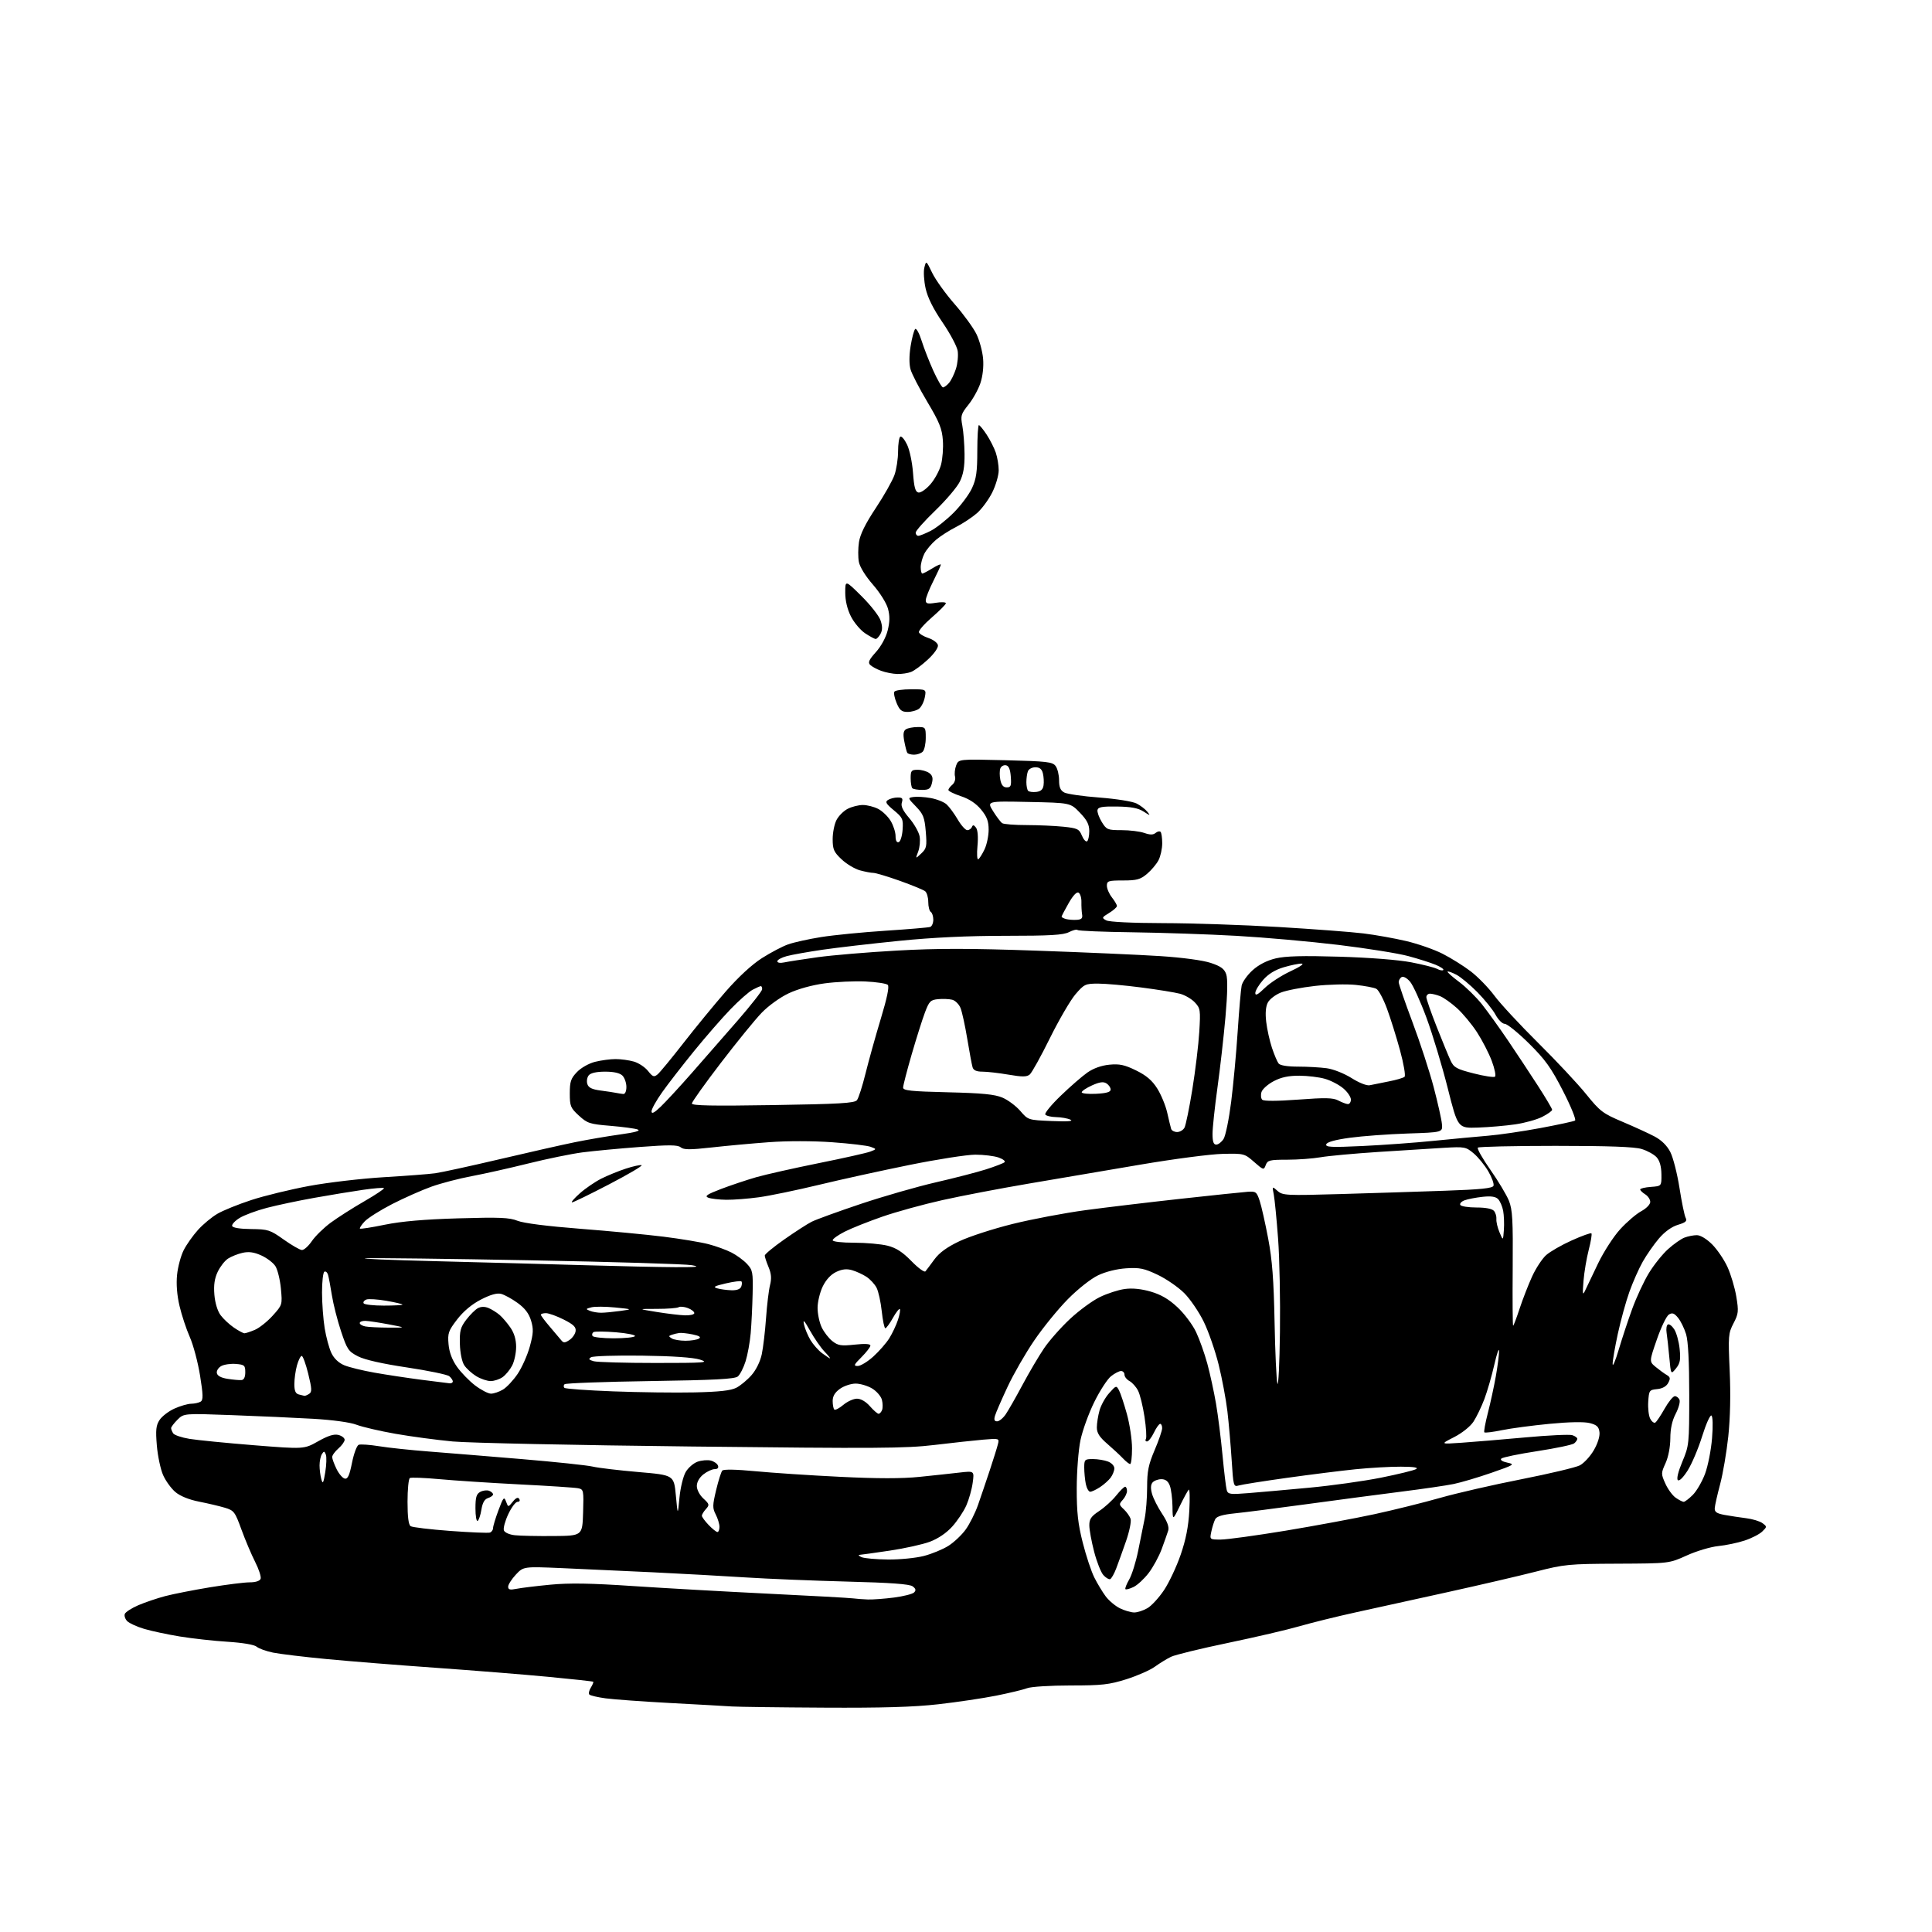 <?xml version="1.0" encoding="UTF-8" standalone="no"?>
<svg 
  version="1.1" 
  xmlns="http://www.w3.org/2000/svg" 
  xmlns:xlink="http://www.w3.org/1999/xlink" 
  xmlns:svg="http://www.w3.org/2000/svg"
  xmlns:rdf="http://www.w3.org/1999/02/22-rdf-syntax-ns#"
  xmlns:cc="http://creativecommons.org/ns#"
  xmlns:dc="http://purl.org/dc/elements/1.1/"
  viewBox="0 0 768 768"
  width="768"
  height="768"
>
<style>svg {background-color: white; }</style>"
<path stroke="none" fill="black" fill-rule="evenodd" d="M327.50,678.82C309.90,678.73 293.48,678.51 291.00,678.35C288.52,678.18 277.50,677.56 266.50,676.98C255.50,676.39 243.91,675.55 240.75,675.12C237.59,674.69 234.68,674.01 234.29,673.62C233.90,673.23 234.15,671.99 234.86,670.86C235.56,669.73 235.99,668.67 235.82,668.52C235.64,668.36 227.62,667.48 218.00,666.57C208.38,665.65 188.20,664.04 173.17,662.97C158.13,661.91 138.56,660.34 129.67,659.49C120.77,658.64 111.27,657.49 108.54,656.94C105.81,656.38 102.89,655.33 102.04,654.60C101.11,653.79 96.55,653.02 90.50,652.63C85.00,652.29 76.45,651.34 71.50,650.53C66.55,649.72 60.16,648.36 57.30,647.50C54.43,646.65 51.42,645.27 50.59,644.45C49.76,643.62 49.32,642.32 49.61,641.56C49.91,640.81 52.32,639.25 54.98,638.10C57.64,636.96 62.45,635.33 65.66,634.48C68.87,633.64 76.90,632.06 83.50,630.97C90.10,629.89 97.20,629.00 99.28,629.00C101.60,629.00 103.27,628.46 103.60,627.60C103.89,626.83 102.91,623.79 101.41,620.85C99.92,617.91 97.47,612.12 95.97,608.00C93.41,600.95 93.01,600.43 89.37,599.34C87.24,598.70 82.64,597.62 79.14,596.93C75.14,596.14 71.64,594.73 69.73,593.12C68.06,591.72 65.86,588.68 64.84,586.38C63.82,584.07 62.70,578.79 62.35,574.64C61.83,568.43 62.02,566.62 63.43,564.46C64.38,563.01 67.03,560.98 69.33,559.94C71.62,558.90 74.62,558.03 76.00,558.01C77.38,557.99 79.08,557.60 79.78,557.16C80.81,556.50 80.76,554.50 79.52,546.77C78.67,541.51 76.84,534.62 75.44,531.47C74.05,528.32 72.21,522.76 71.36,519.12C70.36,514.89 70.01,510.42 70.39,506.74C70.71,503.57 71.90,499.16 73.03,496.94C74.16,494.72 76.72,491.11 78.71,488.90C80.70,486.69 84.17,483.81 86.42,482.50C88.66,481.18 94.74,478.72 99.92,477.03C105.10,475.33 115.45,472.82 122.92,471.43C130.39,470.05 143.70,468.49 152.50,467.96C161.30,467.44 170.53,466.73 173.00,466.39C175.47,466.05 186.95,463.54 198.50,460.83C210.05,458.11 223.55,455.06 228.50,454.05C233.45,453.04 241.55,451.65 246.49,450.97C252.54,450.13 254.83,449.48 253.49,448.99C252.40,448.59 247.51,447.94 242.63,447.53C234.44,446.86 233.47,446.54 230.13,443.48C226.80,440.43 226.50,439.70 226.50,434.64C226.50,429.95 226.92,428.69 229.35,426.16C230.96,424.47 234.07,422.72 236.54,422.09C238.93,421.49 242.60,421.00 244.70,421.00C246.80,421.00 250.06,421.44 251.96,421.99C253.86,422.53 256.39,424.21 257.59,425.71C259.48,428.09 259.98,428.26 261.41,427.08C262.31,426.33 266.94,420.71 271.69,414.61C276.45,408.50 283.97,399.33 288.42,394.22C293.47,388.42 298.88,383.43 302.85,380.89C306.35,378.66 311.06,376.18 313.33,375.39C315.59,374.59 321.51,373.28 326.47,372.49C331.44,371.70 342.93,370.57 352.00,369.98C361.07,369.39 369.06,368.71 369.75,368.48C370.44,368.25 371.00,366.95 371.00,365.59C371.00,364.23 370.55,362.84 370.00,362.50C369.45,362.16 369.00,360.39 369.00,358.56C369.00,356.74 368.44,354.81 367.75,354.27C367.06,353.73 362.54,351.87 357.70,350.14C352.86,348.42 348.13,347.00 347.20,346.99C346.26,346.99 343.83,346.52 341.78,345.96C339.73,345.39 336.47,343.42 334.53,341.59C331.47,338.70 331.00,337.64 331.00,333.58C331.00,331.01 331.68,327.58 332.52,325.97C333.35,324.35 335.35,322.35 336.97,321.52C338.58,320.68 341.30,320.00 343.00,320.00C344.70,320.00 347.45,320.70 349.09,321.55C350.74,322.40 352.97,324.54 354.04,326.30C355.11,328.06 355.99,330.77 356.00,332.33C356.00,334.15 356.45,335.02 357.25,334.76C357.94,334.53 358.63,332.31 358.80,329.79C359.08,325.57 358.81,324.99 355.30,322.09C352.18,319.50 351.77,318.77 353.00,317.99C353.82,317.46 355.54,317.02 356.82,317.02C358.69,317.00 359.01,317.39 358.50,319.01C358.04,320.45 358.87,322.20 361.41,325.17C363.37,327.46 365.23,330.72 365.55,332.42C365.87,334.13 365.62,336.86 365.00,338.50C363.87,341.47 363.87,341.47 366.21,339.27C368.33,337.28 368.50,336.47 368.01,330.57C367.53,324.92 367.02,323.62 364.12,320.62C360.80,317.20 360.79,317.17 363.14,316.81C364.44,316.61 367.49,316.80 369.92,317.23C372.36,317.66 375.22,318.79 376.28,319.75C377.34,320.71 379.33,323.41 380.70,325.75C382.07,328.09 383.78,330.00 384.51,330.00C385.24,330.00 386.06,329.44 386.34,328.75C386.72,327.81 387.12,327.87 387.98,329.00C388.67,329.93 388.90,332.71 388.56,336.30C388.26,339.49 388.41,341.86 388.89,341.57C389.37,341.27 390.49,339.49 391.38,337.62C392.27,335.74 393.00,332.23 393.00,329.83C393.00,326.44 392.32,324.63 389.99,321.81C388.00,319.39 385.30,317.60 381.99,316.50C379.25,315.59 377.00,314.48 377.00,314.04C377.00,313.60 377.71,312.66 378.57,311.94C379.44,311.22 379.92,309.78 379.64,308.71C379.36,307.65 379.56,305.65 380.09,304.26C381.05,301.74 381.05,301.74 399.67,302.20C416.34,302.62 418.43,302.86 419.64,304.53C420.39,305.55 421.00,308.08 421.00,310.16C421.00,312.95 421.54,314.22 423.06,315.03C424.20,315.64 430.50,316.55 437.07,317.04C443.81,317.56 450.23,318.59 451.83,319.41C453.38,320.21 455.29,321.68 456.07,322.67C457.40,324.34 457.29,324.33 454.57,322.59C452.43,321.22 449.62,320.69 444.10,320.61C438.13,320.52 436.50,320.81 436.27,322.00C436.11,322.82 436.88,324.96 437.97,326.75C439.86,329.82 440.29,330.00 445.84,330.00C449.06,330.00 453.13,330.50 454.87,331.11C457.17,331.91 458.40,331.91 459.36,331.11C460.09,330.51 460.98,330.31 461.34,330.68C461.70,331.04 462.00,333.08 462.00,335.22C462.00,337.35 461.34,340.37 460.54,341.93C459.73,343.49 457.67,345.94 455.96,347.38C453.31,349.61 451.89,350.00 446.42,350.00C440.57,350.00 440.00,350.19 440.00,352.09C440.00,353.24 440.90,355.33 442.00,356.73C443.10,358.13 444.00,359.67 444.00,360.15C444.00,360.63 442.60,361.88 440.89,362.92C437.96,364.70 437.90,364.87 439.74,365.86C440.91,366.49 450.01,366.93 462.45,366.96C473.87,366.98 494.52,367.68 508.35,368.50C522.18,369.33 537.33,370.47 542.00,371.05C546.67,371.62 554.29,372.98 558.92,374.07C563.55,375.15 570.07,377.42 573.42,379.12C576.76,380.81 581.83,383.98 584.68,386.16C587.53,388.35 591.75,392.69 594.06,395.82C596.37,398.94 604.17,407.35 611.38,414.50C618.60,421.65 627.20,430.84 630.50,434.93C636.05,441.79 637.14,442.63 645.00,445.94C649.67,447.92 655.41,450.54 657.74,451.78C660.50,453.25 662.67,455.40 663.99,457.97C665.09,460.14 666.73,466.55 667.62,472.21C668.50,477.87 669.61,483.22 670.07,484.10C670.74,485.38 670.12,485.95 667.02,486.88C664.56,487.61 661.78,489.61 659.49,492.27C657.50,494.60 654.60,498.75 653.04,501.50C651.48,504.25 649.09,509.66 647.71,513.52C646.33,517.38 644.26,524.91 643.10,530.25C641.95,535.59 641.02,540.99 641.05,542.23C641.08,543.48 642.17,540.89 643.48,536.48C644.78,532.08 647.20,524.76 648.86,520.22C650.51,515.69 653.47,509.33 655.44,506.10C657.40,502.87 660.83,498.58 663.06,496.57C665.28,494.56 668.24,492.48 669.62,491.96C671.00,491.43 673.21,491.00 674.53,491.00C675.96,491.00 678.41,492.48 680.60,494.66C682.61,496.68 685.36,500.72 686.70,503.65C688.04,506.58 689.62,511.88 690.21,515.42C691.18,521.29 691.08,522.24 689.09,526.05C687.04,529.99 686.95,531.07 687.58,544.87C688.00,554.22 687.80,563.65 687.02,571.00C686.34,577.33 684.88,585.88 683.78,590.00C682.68,594.12 681.71,598.39 681.64,599.48C681.53,601.03 682.36,601.61 685.50,602.20C687.70,602.60 691.58,603.19 694.11,603.51C696.65,603.82 699.58,604.71 700.61,605.48C702.46,606.85 702.45,606.93 700.50,608.82C699.40,609.88 696.26,611.49 693.52,612.39C690.78,613.30 686.05,614.29 683.02,614.59C679.98,614.90 674.35,616.58 670.50,618.33C663.50,621.50 663.50,621.50 643.00,621.59C623.53,621.67 621.90,621.83 610.50,624.75C603.90,626.44 588.15,630.10 575.50,632.89C562.85,635.69 546.40,639.30 538.95,640.93C531.50,642.56 521.46,645.04 516.64,646.43C511.83,647.83 499.02,650.81 488.19,653.07C477.36,655.32 467.15,657.81 465.50,658.60C463.85,659.40 460.97,661.16 459.09,662.53C457.22,663.89 452.13,666.13 447.79,667.51C440.90,669.68 438.07,670.00 425.51,670.00C417.60,670.00 409.86,670.48 408.32,671.08C406.77,671.67 401.23,673.00 396.00,674.05C390.77,675.09 380.43,676.63 373.00,677.47C363.24,678.58 350.65,678.95 327.50,678.82zM450.85,640.98C452.14,640.99 454.53,640.21 456.16,639.25C457.80,638.29 460.76,635.04 462.76,632.04C464.75,629.04 467.71,622.74 469.33,618.04C471.41,612.01 472.42,606.86 472.77,600.50C473.04,595.55 472.94,591.80 472.54,592.17C472.15,592.54 470.55,595.46 468.99,598.67C466.15,604.50 466.15,604.50 466.08,598.82C466.03,595.69 465.56,591.98 465.02,590.57C464.35,588.79 463.31,588.00 461.65,588.00C460.33,588.00 458.75,588.60 458.14,589.33C457.40,590.22 457.34,591.71 457.97,593.89C458.48,595.67 460.27,599.21 461.96,601.75C464.03,604.88 464.81,607.04 464.38,608.43C464.03,609.57 462.86,612.88 461.79,615.78C460.71,618.69 458.39,622.96 456.62,625.28C454.85,627.60 452.16,630.10 450.63,630.84C449.10,631.58 447.64,631.97 447.38,631.72C447.13,631.46 447.80,629.73 448.87,627.88C449.94,626.02 451.54,620.90 452.43,616.50C453.32,612.10 454.48,606.33 455.02,603.67C455.56,601.02 456.00,595.38 456.00,591.14C456.00,584.83 456.54,582.18 458.97,576.47C460.61,572.64 461.96,568.71 461.97,567.75C461.99,566.79 461.63,566.00 461.19,566.00C460.74,566.00 459.62,567.58 458.70,569.50C457.78,571.42 456.55,573.00 455.96,573.00C455.37,573.00 455.16,572.54 455.51,571.99C455.85,571.43 455.61,567.49 454.96,563.24C454.32,558.98 453.16,554.28 452.38,552.78C451.61,551.28 450.08,549.58 448.99,548.99C447.90,548.41 447.00,547.27 447.00,546.46C447.00,545.66 446.39,545.00 445.63,545.00C444.88,545.00 443.09,545.93 441.66,547.06C440.22,548.19 437.22,552.80 435.00,557.31C432.78,561.81 430.30,568.65 429.50,572.50C428.69,576.38 428.03,584.90 428.02,591.62C428.00,601.17 428.51,605.76 430.41,613.23C431.73,618.44 433.80,624.69 435.02,627.10C436.23,629.52 438.27,632.89 439.54,634.59C440.82,636.29 443.35,638.42 445.18,639.32C447.01,640.22 449.56,640.96 450.85,640.98zM345.00,635.82C346.93,635.88 351.59,635.54 355.37,635.05C359.14,634.56 362.74,633.65 363.37,633.02C364.21,632.16 364.06,631.54 362.78,630.59C361.56,629.69 353.99,629.14 336.69,628.70C323.28,628.35 305.16,627.61 296.41,627.05C287.66,626.49 271.05,625.57 259.50,625.01C247.95,624.46 231.66,623.71 223.29,623.35C208.09,622.70 208.09,622.70 205.04,625.95C203.37,627.75 202.00,629.90 202.00,630.73C202.00,631.91 202.72,632.10 205.25,631.59C207.04,631.22 213.11,630.48 218.74,629.94C226.36,629.21 234.80,629.35 251.74,630.49C264.26,631.32 288.45,632.69 305.50,633.52C322.55,634.35 337.62,635.18 339.00,635.37C340.38,635.55 343.07,635.75 345.00,635.82zM441.28,627.74C440.77,627.91 439.56,627.18 438.60,626.11C437.63,625.04 435.99,620.87 434.94,616.84C433.89,612.80 433.03,608.10 433.02,606.38C433.00,603.85 433.74,602.77 436.93,600.66C439.10,599.23 442.13,596.47 443.68,594.53C445.23,592.59 446.84,591.00 447.25,591.00C447.66,591.00 448.00,591.75 448.00,592.67C448.00,593.59 447.25,595.17 446.33,596.19C444.76,597.92 444.79,598.15 446.75,599.98C447.90,601.06 449.11,602.77 449.43,603.80C449.76,604.82 448.95,608.77 447.63,612.58C446.31,616.39 444.55,621.28 443.72,623.46C442.89,625.65 441.79,627.57 441.28,627.74zM353.04,619.93C357.74,619.97 364.15,619.33 367.29,618.51C370.43,617.69 374.80,615.89 377.00,614.50C379.21,613.11 382.30,610.19 383.87,608.02C385.44,605.85 387.64,601.47 388.76,598.29C389.87,595.10 391.98,588.90 393.44,584.50C394.89,580.10 396.36,575.43 396.68,574.12C397.28,571.77 397.22,571.75 390.89,572.28C387.38,572.58 378.65,573.53 371.50,574.39C360.05,575.77 348.54,575.84 275.00,575.01C229.07,574.50 186.32,573.59 180.00,573.01C173.68,572.42 163.43,571.05 157.23,569.96C151.03,568.87 144.05,567.25 141.73,566.36C139.20,565.39 132.29,564.45 124.50,563.99C117.35,563.58 102.85,562.92 92.29,562.54C73.08,561.83 73.08,561.83 70.54,564.37C69.14,565.77 68.01,567.27 68.02,567.70C68.02,568.14 68.39,569.07 68.84,569.77C69.28,570.47 72.21,571.46 75.33,571.97C78.46,572.48 89.98,573.62 100.94,574.50C120.87,576.09 120.87,576.09 126.45,572.94C130.41,570.71 132.76,569.97 134.52,570.41C135.88,570.76 137.00,571.62 137.00,572.34C137.00,573.05 135.88,574.62 134.50,575.81C133.13,577.01 132.02,578.55 132.05,579.24C132.07,579.93 132.86,582.07 133.80,583.99C134.74,585.90 136.21,587.61 137.06,587.77C138.25,588.00 138.93,586.49 139.93,581.46C140.66,577.82 141.85,574.61 142.59,574.33C143.33,574.04 146.99,574.30 150.72,574.90C154.45,575.51 163.35,576.45 170.50,577.00C177.65,577.56 194.30,578.91 207.50,580.02C220.70,581.13 233.34,582.46 235.59,582.99C237.84,583.52 246.03,584.49 253.79,585.16C267.89,586.37 267.89,586.37 268.66,594.43C269.42,602.50 269.42,602.50 270.10,595.34C270.48,591.37 271.59,586.82 272.59,585.12C273.58,583.44 275.71,581.60 277.32,581.04C278.92,580.48 281.28,580.28 282.55,580.60C283.82,580.92 285.10,581.81 285.40,582.59C285.74,583.49 285.27,584.00 284.10,584.00C283.09,584.00 281.08,584.93 279.63,586.07C278.01,587.35 277.00,589.13 277.00,590.71C277.00,592.19 278.10,594.29 279.61,595.69C282.02,597.93 282.10,598.23 280.61,599.88C279.72,600.86 279.00,602.05 279.00,602.52C279.00,603.00 280.21,604.65 281.69,606.20C283.16,607.74 284.74,609.00 285.19,609.00C285.63,609.00 286.00,608.08 286.00,606.95C286.00,605.82 285.33,603.61 284.52,602.04C283.20,599.49 283.22,598.42 284.67,592.34C285.57,588.58 286.67,585.08 287.13,584.58C287.63,584.01 292.73,584.11 300.22,584.83C306.98,585.48 322.18,586.49 334.00,587.06C348.83,587.79 358.60,587.79 365.50,587.08C371.00,586.52 378.16,585.75 381.41,585.37C387.31,584.69 387.31,584.69 386.66,589.43C386.31,592.05 385.16,596.11 384.12,598.46C383.08,600.82 380.56,604.58 378.53,606.83C376.23,609.39 372.90,611.64 369.65,612.86C366.79,613.93 359.61,615.52 353.69,616.40C347.78,617.28 342.39,618.03 341.72,618.07C341.05,618.11 341.40,618.53 342.50,619.00C343.60,619.47 348.34,619.89 353.04,619.93zM485.26,612.00C487.68,612.00 499.29,610.41 511.06,608.47C522.82,606.52 538.75,603.56 546.47,601.89C554.19,600.21 565.90,597.30 572.50,595.42C579.10,593.54 593.62,590.21 604.78,588.02C615.93,585.82 626.37,583.34 627.99,582.51C629.60,581.67 632.10,578.99 633.53,576.54C635.09,573.89 636.01,570.98 635.82,569.35C635.57,567.17 634.79,566.43 632.00,565.71C629.78,565.13 623.94,565.23 616.00,565.99C609.12,566.65 600.58,567.79 597.01,568.52C593.44,569.26 590.31,569.64 590.05,569.38C589.79,569.13 590.42,565.67 591.44,561.71C592.47,557.74 593.90,551.12 594.63,547.00C595.36,542.88 595.93,538.38 595.90,537.00C595.86,535.62 595.01,538.10 594.01,542.50C593.01,546.90 591.23,553.05 590.06,556.16C588.88,559.27 586.93,563.32 585.71,565.16C584.44,567.08 581.16,569.69 578.00,571.30C572.50,574.10 572.50,574.10 581.00,573.51C585.67,573.19 597.04,572.24 606.25,571.40C615.47,570.55 623.90,570.15 625.00,570.50C626.10,570.85 627.00,571.50 627.00,571.94C627.00,572.39 626.44,573.21 625.75,573.77C625.06,574.33 618.47,575.72 611.10,576.85C603.73,577.98 597.29,579.31 596.79,579.81C596.24,580.36 597.20,581.00 599.19,581.42C602.32,582.08 601.97,582.30 592.87,585.46C587.58,587.30 580.83,589.30 577.87,589.91C574.92,590.52 565.52,591.89 557.00,592.96C548.48,594.04 531.60,596.27 519.50,597.92C507.40,599.57 494.44,601.23 490.71,601.60C486.00,602.08 483.66,602.78 483.08,603.89C482.61,604.78 481.92,606.96 481.54,608.75C480.84,612.00 480.84,612.00 485.26,612.00zM220.00,610.60C231.50,610.50 231.50,610.50 231.79,601.28C232.06,592.37 232.00,592.04 229.79,591.60C228.53,591.34 218.05,590.65 206.50,590.07C194.95,589.48 180.63,588.54 174.67,587.99C168.71,587.44 163.42,587.24 162.92,587.55C162.41,587.86 162.00,592.11 162.00,597.00C162.00,603.01 162.40,606.14 163.25,606.69C163.94,607.13 171.03,607.98 179.00,608.57C186.97,609.16 194.06,609.45 194.75,609.22C195.44,608.98 196.00,608.18 196.00,607.43C196.00,606.68 196.97,603.49 198.15,600.33C200.08,595.16 200.39,594.81 201.16,596.89C202.01,599.21 202.01,599.21 203.85,596.94C205.10,595.39 205.91,595.04 206.40,595.84C206.81,596.51 206.53,597.00 205.73,597.00C204.97,597.00 203.30,599.22 202.04,601.92C200.77,604.63 199.99,607.53 200.31,608.36C200.64,609.22 202.52,610.05 204.69,610.28C206.79,610.51 213.68,610.65 220.00,610.60zM189.87,604.58C189.39,604.88 189.00,602.63 189.00,599.59C189.00,595.16 189.38,593.87 190.93,593.04C191.99,592.47 193.56,592.28 194.43,592.61C195.29,592.94 196.00,593.59 196.00,594.04C196.00,594.49 195.10,595.15 194.00,595.50C192.62,595.94 191.81,597.35 191.37,600.09C191.02,602.26 190.35,604.29 189.87,604.58zM669.30,597.00C669.77,597.00 671.40,595.76 672.92,594.24C674.44,592.72 676.62,588.95 677.78,585.87C678.93,582.78 680.18,576.44 680.56,571.77C680.97,566.76 680.87,563.04 680.32,562.70C679.80,562.38 678.14,566.10 676.62,570.98C675.10,575.85 672.51,581.96 670.86,584.56C669.06,587.39 667.51,588.91 666.96,588.36C666.41,587.81 667.14,584.87 668.78,580.98C671.43,574.65 671.50,574.02 671.50,554.50C671.50,541.25 671.07,533.10 670.24,530.34C669.54,528.06 668.11,525.13 667.05,523.84C665.53,522.00 664.76,521.72 663.41,522.55C662.46,523.12 660.32,527.57 658.64,532.42C655.58,541.24 655.58,541.24 658.15,543.37C659.56,544.54 661.52,545.97 662.50,546.54C663.98,547.41 664.09,547.96 663.14,549.73C662.41,551.11 660.83,551.99 658.75,552.19C655.64,552.49 655.49,552.70 655.20,557.22C655.03,559.81 655.39,562.86 656.00,563.99C656.60,565.13 657.51,565.80 658.01,565.49C658.51,565.18 660.18,562.69 661.71,559.97C663.25,557.24 665.08,555.00 665.78,555.00C666.49,555.00 667.32,555.67 667.64,556.49C667.95,557.31 667.26,559.80 666.10,562.02C664.69,564.73 663.99,567.95 663.98,571.78C663.96,575.19 663.20,579.16 662.08,581.63C660.27,585.61 660.27,585.89 662.00,589.74C662.98,591.94 664.83,594.47 666.11,595.37C667.40,596.27 668.83,597.00 669.30,597.00zM496.35,593.53C500.83,593.17 511.70,592.21 520.50,591.38C529.30,590.56 542.08,588.77 548.91,587.41C555.73,586.04 562.03,584.51 562.91,583.99C563.99,583.36 562.07,583.05 556.86,583.03C552.65,583.01 544.55,583.47 538.86,584.05C533.16,584.63 520.85,586.17 511.50,587.48C502.15,588.79 493.55,590.15 492.39,590.51C490.36,591.13 490.26,590.74 489.60,580.33C489.22,574.37 488.46,565.67 487.91,561.00C487.36,556.33 485.80,548.00 484.44,542.50C483.08,537.00 480.42,529.33 478.53,525.45C476.64,521.57 473.16,516.45 470.79,514.07C468.43,511.70 463.67,508.41 460.21,506.76C454.82,504.20 453.02,503.83 447.71,504.17C443.95,504.41 439.53,505.51 436.50,506.96C433.66,508.31 428.47,512.41 424.50,516.43C420.65,520.32 414.65,527.69 411.17,532.79C407.68,537.90 402.89,546.22 400.52,551.29C398.15,556.36 395.90,561.51 395.54,562.75C395.05,564.38 395.28,565.00 396.36,565.00C397.19,565.00 398.72,563.76 399.76,562.25C400.80,560.74 403.82,555.45 406.46,550.50C409.11,545.55 412.96,539.01 415.03,535.97C417.09,532.93 421.71,527.69 425.30,524.34C428.89,520.98 434.23,517.06 437.16,515.63C440.10,514.19 444.57,512.74 447.10,512.40C450.13,511.98 453.65,512.34 457.45,513.44C461.55,514.64 464.62,516.43 468.09,519.68C470.78,522.19 474.09,526.61 475.45,529.49C476.82,532.38 478.84,538.06 479.94,542.12C481.04,546.18 482.59,553.33 483.39,558.00C484.19,562.67 485.35,571.90 485.97,578.50C486.60,585.10 487.35,591.33 487.65,592.35C488.14,594.02 488.97,594.13 496.35,593.53zM433.38,592.99C432.76,593.00 431.97,591.59 431.62,589.88C431.28,588.16 431.00,585.23 431.00,583.38C431.00,580.20 431.20,580.00 434.43,580.00C436.32,580.00 439.02,580.44 440.43,580.98C441.88,581.53 442.99,582.72 442.97,583.73C442.95,584.70 442.28,586.36 441.48,587.42C440.68,588.48 438.79,590.16 437.27,591.16C435.74,592.17 433.99,592.99 433.38,592.99zM129.30,585.19C129.78,582.27 129.88,579.14 129.53,578.22C128.98,576.79 128.76,576.76 127.96,578.03C127.45,578.84 127.03,580.85 127.03,582.50C127.03,584.15 127.34,586.62 127.73,588.00C128.31,590.09 128.57,589.64 129.30,585.19zM449.25,581.98C448.84,581.97 447.55,580.96 446.39,579.73C445.23,578.50 442.41,575.89 440.14,573.92C437.04,571.25 436.00,569.61 436.01,567.42C436.01,565.81 436.49,562.79 437.07,560.70C437.65,558.60 439.38,555.48 440.93,553.76C443.64,550.72 443.76,550.68 444.82,552.66C445.42,553.78 446.83,558.02 447.95,562.08C449.08,566.14 450.00,572.28 450.00,575.73C450.00,579.18 449.66,581.99 449.25,581.98zM349.25,562.00C349.70,562.00 350.32,561.32 350.64,560.50C350.96,559.67 350.93,557.86 350.58,556.47C350.23,555.08 348.50,553.05 346.72,551.97C344.95,550.89 341.99,550.01 340.15,550.00C338.31,550.00 335.50,550.93 333.90,552.07C331.90,553.50 331.00,554.99 331.00,556.90C331.00,558.42 331.29,559.95 331.64,560.31C331.99,560.66 333.60,559.83 335.22,558.47C336.83,557.11 339.28,556.00 340.67,556.00C342.21,556.00 344.20,557.16 345.81,559.00C347.26,560.65 348.81,562.00 349.25,562.00zM121.00,554.87C121.28,554.92 122.12,554.57 122.88,554.09C124.05,553.35 124.00,552.11 122.53,546.11C121.57,542.20 120.40,539.00 119.94,539.00C119.47,539.00 118.63,540.69 118.05,542.75C117.48,544.81 117.01,548.15 117.01,550.18C117.00,552.84 117.48,553.98 118.75,554.31C119.71,554.56 120.72,554.81 121.00,554.87zM195.17,554.00C196.28,554.00 198.42,553.28 199.91,552.39C201.41,551.51 204.05,548.69 205.77,546.14C207.49,543.59 209.67,538.69 210.61,535.26C212.04,530.04 212.12,528.36 211.11,524.98C210.26,522.14 208.67,520.05 205.76,517.94C203.48,516.29 200.52,514.67 199.18,514.33C197.53,513.92 194.94,514.65 191.15,516.61C187.53,518.48 184.21,521.26 181.72,524.50C178.25,529.02 177.92,529.96 178.30,534.32C178.58,537.54 179.69,540.52 181.64,543.29C183.24,545.57 186.49,548.91 188.85,550.72C191.22,552.52 194.06,554.00 195.17,554.00zM276.11,553.50C285.95,553.28 290.54,552.77 292.71,551.65C294.36,550.80 297.08,548.54 298.75,546.63C300.57,544.56 302.21,541.21 302.82,538.33C303.38,535.67 304.14,529.23 304.51,524.00C304.88,518.77 305.59,512.87 306.09,510.88C306.77,508.21 306.61,506.31 305.50,503.66C304.68,501.68 304.00,499.63 304.00,499.10C304.00,498.57 307.49,495.69 311.75,492.70C316.01,489.71 320.90,486.55 322.62,485.68C324.33,484.80 333.10,481.62 342.12,478.59C351.13,475.57 364.57,471.71 372.00,470.00C379.43,468.30 388.43,465.97 392.00,464.83C395.57,463.69 398.87,462.41 399.33,462.00C399.78,461.59 398.70,460.74 396.93,460.12C395.15,459.51 391.01,459.00 387.71,459.00C384.42,459.00 372.68,460.83 361.61,463.07C350.55,465.31 334.30,468.87 325.50,471.00C316.70,473.12 305.98,475.34 301.68,475.93C297.38,476.52 291.53,476.97 288.68,476.93C285.83,476.89 282.62,476.52 281.55,476.10C279.99,475.48 281.01,474.79 286.62,472.64C290.49,471.17 296.77,469.07 300.57,467.97C304.38,466.88 315.60,464.36 325.50,462.36C335.40,460.37 344.62,458.30 346.00,457.76C348.50,456.79 348.50,456.79 346.13,455.89C344.83,455.39 337.94,454.57 330.81,454.06C323.04,453.51 312.97,453.50 305.67,454.04C298.98,454.53 288.69,455.48 282.80,456.14C274.30,457.09 271.80,457.08 270.60,456.08C269.41,455.09 265.99,455.06 254.29,455.94C246.16,456.55 235.90,457.52 231.50,458.09C227.10,458.67 217.43,460.65 210.00,462.50C202.57,464.35 192.46,466.62 187.52,467.54C182.59,468.46 175.39,470.33 171.52,471.71C167.66,473.09 160.63,476.21 155.90,478.63C151.18,481.06 146.26,484.16 144.98,485.52C143.70,486.88 142.85,488.17 143.08,488.39C143.31,488.61 147.78,487.92 153.00,486.84C159.55,485.50 168.62,484.71 182.18,484.31C198.60,483.83 202.51,483.99 205.73,485.28C208.13,486.24 217.56,487.44 230.55,488.45C242.07,489.34 257.05,490.76 263.83,491.61C270.61,492.46 278.61,493.79 281.61,494.57C284.61,495.35 288.73,496.85 290.78,497.90C292.83,498.95 295.60,500.98 296.94,502.42C299.20,504.84 299.37,505.72 299.18,514.27C299.07,519.35 298.72,526.42 298.41,530.00C298.10,533.58 297.18,538.60 296.37,541.17C295.56,543.74 294.17,546.44 293.29,547.17C292.07,548.19 284.01,548.62 258.43,549.00C240.13,549.27 224.83,549.84 224.42,550.25C224.00,550.66 223.98,551.31 224.36,551.69C224.74,552.07 233.47,552.70 243.77,553.09C254.07,553.48 268.62,553.67 276.11,553.50zM508.80,529.50C508.97,516.85 508.64,500.15 508.06,492.39C507.48,484.63 506.71,476.75 506.35,474.89C505.69,471.50 505.69,471.50 507.85,473.41C509.88,475.21 511.28,475.28 532.75,474.66C545.26,474.30 563.98,473.70 574.34,473.34C588.63,472.85 593.31,472.36 593.69,471.36C593.97,470.62 593.04,468.04 591.62,465.62C590.20,463.19 587.59,459.99 585.81,458.49C582.72,455.89 582.22,455.80 574.04,456.27C569.34,456.55 557.62,457.29 548.00,457.91C538.38,458.54 528.00,459.49 524.94,460.03C521.88,460.56 515.90,461.00 511.66,461.00C504.69,461.00 503.86,461.21 503.15,463.13C502.38,465.20 502.25,465.16 498.51,461.88C494.73,458.56 494.50,458.50 486.08,458.68C481.36,458.77 466.70,460.69 453.50,462.93C440.30,465.17 420.27,468.57 409.00,470.49C397.73,472.40 382.26,475.36 374.64,477.06C367.01,478.76 356.23,481.73 350.69,483.66C345.14,485.59 338.44,488.26 335.80,489.60C333.16,490.94 331.00,492.48 331.00,493.02C331.00,493.58 334.62,494.00 339.56,494.00C344.26,494.00 350.22,494.53 352.80,495.18C356.25,496.05 358.74,497.66 362.31,501.31C364.96,504.04 367.46,505.87 367.87,505.38C368.28,504.90 369.89,502.76 371.44,500.63C373.41,497.95 376.45,495.74 381.39,493.40C385.30,491.54 394.80,488.46 402.50,486.55C410.20,484.64 423.25,482.17 431.50,481.06C439.75,479.95 456.85,477.91 469.50,476.52C482.15,475.13 494.07,473.88 495.98,473.75C499.21,473.52 499.56,473.78 500.74,477.34C501.44,479.46 502.96,486.21 504.12,492.34C505.73,500.85 506.33,508.72 506.66,525.50C506.89,537.60 507.40,548.62 507.79,550.00C508.18,551.38 508.64,542.15 508.80,529.50zM178.75,549.89C179.44,549.95 180.00,549.61 180.00,549.12C180.00,548.64 179.36,547.71 178.58,547.06C177.80,546.42 170.26,544.85 161.83,543.59C151.99,542.12 145.01,540.54 142.34,539.18C138.51,537.22 137.98,536.44 135.56,529.18C134.12,524.85 132.49,518.43 131.93,514.90C131.38,511.38 130.68,507.71 130.39,506.74C130.10,505.76 129.44,505.23 128.93,505.54C128.42,505.86 128.00,509.58 128.01,513.81C128.01,518.04 128.49,524.41 129.06,527.97C129.64,531.53 130.84,535.97 131.73,537.84C132.75,540.00 134.62,541.78 136.82,542.70C138.74,543.50 144.17,544.83 148.90,545.66C153.63,546.50 162.00,547.76 167.50,548.48C173.00,549.19 178.06,549.83 178.75,549.89zM96.00,548.60C96.97,548.52 97.50,547.42 97.50,545.49C97.50,542.76 97.17,542.47 93.79,542.19C91.75,542.02 89.14,542.39 87.98,543.01C86.83,543.63 86.02,544.89 86.20,545.82C86.41,546.92 87.89,547.71 90.51,548.12C92.70,548.46 95.17,548.68 96.00,548.60zM195.03,549.00C193.64,548.99 191.06,548.12 189.30,547.04C187.55,545.97 185.41,544.02 184.55,542.71C183.63,541.31 182.91,537.81 182.81,534.24C182.67,529.01 183.03,527.65 185.36,524.59C186.86,522.63 188.93,520.57 189.98,520.01C191.20,519.36 192.68,519.34 194.18,519.95C195.46,520.48 197.44,521.72 198.59,522.70C199.74,523.69 201.69,525.97 202.92,527.77C204.41,529.93 205.17,532.52 205.17,535.41C205.17,537.81 204.46,541.15 203.59,542.83C202.72,544.51 201.01,546.58 199.78,547.44C198.56,548.30 196.42,549.00 195.03,549.00zM666.22,543.98C664.21,546.46 664.21,546.46 663.57,539.48C663.22,535.64 662.73,531.28 662.50,529.79C662.26,528.30 662.48,526.82 662.99,526.51C663.50,526.19 664.64,527.04 665.52,528.39C666.40,529.74 667.38,533.24 667.68,536.17C668.13,540.55 667.87,541.94 666.22,543.98zM340.96,543.00C342.08,543.00 344.86,541.32 347.14,539.26C349.42,537.20 352.28,533.93 353.49,532.01C354.70,530.08 356.26,526.78 356.95,524.68C357.64,522.58 357.97,520.64 357.70,520.37C357.43,520.09 356.17,521.70 354.92,523.93C353.66,526.17 352.32,528.00 351.93,528.00C351.55,528.00 350.91,524.96 350.51,521.25C350.11,517.54 349.19,513.33 348.45,511.90C347.71,510.47 345.90,508.51 344.42,507.54C342.95,506.58 340.38,505.40 338.72,504.92C336.55,504.30 334.76,504.49 332.39,505.62C330.27,506.63 328.36,508.70 327.04,511.41C325.92,513.73 325.00,517.56 325.00,519.91C325.00,522.27 325.73,525.74 326.63,527.63C327.52,529.51 329.43,531.98 330.88,533.12C333.15,534.90 334.34,535.09 339.75,534.51C343.86,534.07 346.00,534.20 346.00,534.89C346.00,535.46 344.41,537.52 342.47,539.47C339.41,542.52 339.21,543.00 340.96,543.00zM260.50,541.80C280.26,541.80 282.07,541.67 278.27,540.47C275.53,539.61 267.44,539.05 255.22,538.89C244.86,538.75 235.74,539.04 234.96,539.53C233.83,540.22 234.06,540.56 236.01,541.11C237.38,541.49 248.40,541.80 260.50,541.80zM329.94,539.97C330.18,539.99 329.19,538.76 327.73,537.24C326.28,535.73 323.71,532.01 322.02,528.99C319.71,524.87 319.11,524.25 319.60,526.50C319.96,528.15 321.12,530.94 322.18,532.71C323.24,534.47 325.32,536.82 326.80,537.92C328.29,539.03 329.70,539.95 329.94,539.97zM226.34,532.69C227.53,531.91 228.64,530.33 228.81,529.18C229.06,527.55 228.03,526.54 224.10,524.55C221.33,523.15 218.15,522.00 217.03,522.00C215.91,522.00 215.00,522.28 215.00,522.63C215.00,522.97 216.60,525.11 218.55,527.38C220.50,529.65 222.57,532.09 223.14,532.81C224.00,533.88 224.58,533.86 226.34,532.69zM272.50,532.97C274.70,532.97 277.11,532.58 277.85,532.11C278.79,531.52 278.04,531.02 275.35,530.46C273.23,530.02 270.82,529.76 270.00,529.88C269.18,530.00 267.84,530.32 267.03,530.60C265.73,531.05 265.73,531.22 267.03,532.04C267.84,532.55 270.30,532.97 272.50,532.97zM244.00,532.00C248.34,532.00 252.12,531.61 252.41,531.14C252.70,530.67 249.33,529.98 244.92,529.61C240.51,529.25 236.46,529.21 235.93,529.54C235.40,529.87 235.23,530.56 235.54,531.07C235.86,531.58 239.66,532.00 244.00,532.00zM97.18,530.00C97.67,530.00 99.51,529.39 101.28,528.65C103.05,527.91 106.25,525.37 108.38,523.01C112.25,518.72 112.26,518.68 111.66,512.21C111.32,508.65 110.33,504.62 109.45,503.28C108.57,501.93 106.04,500.03 103.84,499.04C100.94,497.74 98.89,497.46 96.40,498.02C94.50,498.45 91.91,499.49 90.63,500.32C89.35,501.16 87.51,503.52 86.54,505.56C85.28,508.21 84.90,510.83 85.22,514.68C85.49,517.93 86.47,521.16 87.68,522.79C88.78,524.28 91.17,526.51 92.99,527.75C94.81,528.99 96.69,530.00 97.18,530.00zM154.50,527.75C161.50,527.78 161.50,527.78 154.50,526.45C150.65,525.72 146.49,525.10 145.25,525.06C144.01,525.03 143.00,525.42 143.00,525.93C143.00,526.44 144.01,527.06 145.25,527.29C146.49,527.53 150.65,527.74 154.50,527.75zM601.49,527.00C601.68,527.00 602.83,523.96 604.05,520.25C605.27,516.54 607.50,510.80 609.00,507.50C610.50,504.20 613.03,500.34 614.61,498.93C616.20,497.52 620.79,494.88 624.81,493.08C628.83,491.27 632.34,490.01 632.62,490.28C632.89,490.56 632.41,493.49 631.55,496.81C630.69,500.13 629.75,505.69 629.47,509.17C629.03,514.51 629.14,515.11 630.12,513.00C630.76,511.62 633.09,506.75 635.29,502.17C637.49,497.60 641.43,491.50 644.06,488.63C646.68,485.76 650.44,482.54 652.41,481.48C654.44,480.38 656.00,478.78 656.00,477.78C656.00,476.81 655.10,475.45 654.00,474.77C652.90,474.08 652.00,473.20 652.00,472.82C652.00,472.43 653.91,471.98 656.25,471.81C660.50,471.50 660.50,471.50 660.44,466.79C660.40,463.68 659.75,461.38 658.53,460.03C657.51,458.91 654.84,457.43 652.59,456.75C649.71,455.87 639.56,455.50 618.33,455.50C601.74,455.50 587.85,455.82 587.47,456.20C587.08,456.59 589.32,460.55 592.45,465.01C595.58,469.48 598.89,475.01 599.82,477.31C601.24,480.86 601.47,484.96 601.32,504.25C601.22,516.76 601.30,527.00 601.49,527.00zM272.25,522.87C274.31,522.94 276.00,522.54 276.00,521.98C276.00,521.41 274.84,520.51 273.42,519.97C271.99,519.43 270.36,519.28 269.77,519.64C269.19,520.00 265.29,520.30 261.11,520.30C253.50,520.30 253.50,520.30 261.00,521.52C265.12,522.19 270.19,522.80 272.25,522.87zM239.00,521.84C240.38,521.83 243.75,521.51 246.50,521.13C251.50,520.44 251.50,520.44 244.50,519.74C240.65,519.36 236.40,519.33 235.05,519.69C232.79,520.29 232.75,520.39 234.55,521.10C235.62,521.52 237.62,521.85 239.00,521.84zM152.56,519.00C156.65,519.00 160.00,518.82 160.00,518.60C160.00,518.38 157.12,517.70 153.61,517.09C150.09,516.48 146.50,516.26 145.61,516.59C144.73,516.93 144.26,517.61 144.56,518.10C144.87,518.60 148.47,519.00 152.56,519.00zM290.78,512.90C292.89,512.96 294.28,512.45 294.65,511.46C294.98,510.61 295.01,509.68 294.72,509.38C294.43,509.09 291.63,509.45 288.52,510.17C283.92,511.24 283.28,511.61 285.17,512.15C286.45,512.51 288.98,512.85 290.78,512.90zM268.50,503.72C277.14,503.74 278.53,503.57 275.00,502.93C272.52,502.48 243.73,501.61 211.00,500.99C178.27,500.37 148.80,500.01 145.50,500.18C142.20,500.36 154.80,500.88 173.50,501.35C192.20,501.82 218.75,502.54 232.50,502.94C246.25,503.35 262.45,503.70 268.50,503.72zM120.00,496.90C120.83,496.95 122.61,495.35 123.97,493.36C125.33,491.36 128.71,488.06 131.47,486.03C134.24,483.99 140.23,480.17 144.80,477.54C149.36,474.91 152.88,472.55 152.63,472.30C152.38,472.04 148.64,472.35 144.34,472.97C140.03,473.59 131.32,475.02 125.00,476.15C118.67,477.28 110.13,479.08 106.02,480.16C101.91,481.24 97.05,483.04 95.23,484.17C93.40,485.30 92.08,486.73 92.29,487.36C92.52,488.06 95.42,488.53 99.85,488.57C106.59,488.64 107.38,488.90 112.76,492.73C115.92,494.97 119.17,496.85 120.00,496.90zM597.82,488.90C597.99,486.50 597.86,483.09 597.53,481.30C597.19,479.52 596.28,477.43 595.51,476.65C594.51,475.65 592.67,475.39 589.30,475.76C586.66,476.05 583.46,476.67 582.19,477.14C580.92,477.61 580.16,478.45 580.50,479.00C580.84,479.55 583.74,480.00 586.94,480.00C590.64,480.00 593.17,480.50 593.89,481.37C594.51,482.12 594.94,483.58 594.84,484.62C594.74,485.65 595.29,488.02 596.08,489.87C597.50,493.25 597.50,493.25 597.82,488.90zM227.40,477.96C226.90,477.94 228.30,476.32 230.50,474.36C232.70,472.41 236.53,469.79 239.00,468.54C241.47,467.30 245.86,465.50 248.75,464.56C251.64,463.61 254.47,462.99 255.04,463.18C255.61,463.37 249.83,466.78 242.18,470.76C234.54,474.74 227.89,477.98 227.40,477.96zM541.62,455.56C549.81,455.17 562.58,454.25 570.00,453.49C577.42,452.74 587.10,451.83 591.50,451.47C595.90,451.11 605.27,449.74 612.33,448.42C619.38,447.10 625.58,445.76 626.10,445.44C626.62,445.11 624.47,439.82 621.32,433.68C616.55,424.38 614.27,421.20 607.75,414.75C603.43,410.49 599.13,407.00 598.18,407.00C597.22,407.00 595.59,405.39 594.51,403.39C593.44,401.40 590.19,397.37 587.29,394.42C584.39,391.47 580.62,388.34 578.92,387.46C577.21,386.57 575.64,386.02 575.43,386.23C575.22,386.44 577.28,388.28 580.01,390.31C582.73,392.35 586.83,396.37 589.12,399.25C591.40,402.14 596.01,408.55 599.37,413.50C602.72,418.45 608.06,426.52 611.23,431.43C614.41,436.34 617.00,440.72 617.00,441.16C617.00,441.60 615.24,442.86 613.08,443.96C610.93,445.06 606.09,446.41 602.33,446.95C598.57,447.50 591.90,448.08 587.51,448.23C579.51,448.50 579.51,448.50 575.48,432.50C573.26,423.70 569.47,411.16 567.07,404.63C564.66,398.10 561.71,391.61 560.51,390.22C559.26,388.76 557.83,387.99 557.16,388.40C556.52,388.79 556.00,389.70 556.00,390.42C556.00,391.13 558.46,398.26 561.46,406.27C564.47,414.27 568.27,425.92 569.91,432.16C571.55,438.40 573.03,444.99 573.19,446.82C573.50,450.13 573.50,450.13 559.50,450.59C551.80,450.85 541.49,451.61 536.58,452.28C530.76,453.08 527.50,453.98 527.21,454.88C526.82,456.03 529.21,456.14 541.62,455.56zM483.48,455.00C484.29,455.00 485.60,453.99 486.39,452.75C487.18,451.51 488.54,444.87 489.41,437.98C490.28,431.09 491.45,418.49 492.00,409.98C492.56,401.47 493.27,393.29 493.57,391.81C493.88,390.32 495.84,387.57 497.92,385.69C500.37,383.48 503.60,381.82 507.06,380.99C510.97,380.05 517.78,379.86 532.45,380.30C544.35,380.65 555.94,381.56 560.96,382.53C565.62,383.42 570.27,384.61 571.30,385.16C572.33,385.71 573.43,385.91 573.74,385.59C574.05,385.28 572.70,384.35 570.73,383.53C568.76,382.71 563.85,381.14 559.82,380.06C555.79,378.97 543.27,376.97 532.00,375.61C520.73,374.25 502.50,372.63 491.50,372.01C480.50,371.39 461.93,370.76 450.24,370.60C438.55,370.45 428.71,370.04 428.37,369.70C428.03,369.36 426.48,369.74 424.92,370.54C422.69,371.69 417.39,372.00 399.74,372.00C384.68,372.00 370.87,372.65 357.44,374.00C346.47,375.10 332.77,376.69 327.00,377.53C321.23,378.37 314.81,379.52 312.75,380.07C310.69,380.62 309.00,381.55 309.00,382.12C309.00,382.73 310.14,382.92 311.75,382.57C313.26,382.25 319.23,381.32 325.00,380.51C330.77,379.71 344.95,378.51 356.50,377.87C372.69,376.96 385.40,376.97 412.00,377.90C430.98,378.56 453.16,379.54 461.29,380.07C470.11,380.65 478.19,381.74 481.28,382.77C485.30,384.11 486.69,385.12 487.43,387.26C488.07,389.08 487.97,394.87 487.14,404.26C486.45,412.09 485.01,424.79 483.94,432.47C482.88,440.16 482.00,448.37 482.00,450.72C482.00,453.83 482.40,455.00 483.48,455.00zM467.93,450.00C469.03,450.00 470.35,449.21 470.86,448.25C471.37,447.29 472.78,440.43 473.98,433.00C475.18,425.57 476.42,415.33 476.73,410.22C477.26,401.48 477.16,400.80 474.96,398.46C473.68,397.10 471.03,395.55 469.07,395.03C467.10,394.50 460.19,393.38 453.70,392.54C447.21,391.69 439.48,391.00 436.53,391.00C431.45,391.00 430.96,391.23 427.51,395.25C425.51,397.59 420.94,405.44 417.35,412.69C413.77,419.95 410.16,426.45 409.34,427.13C408.15,428.12 406.38,428.13 400.90,427.19C397.08,426.54 392.43,426.00 390.55,426.00C388.16,426.00 386.98,425.47 386.61,424.25C386.32,423.29 385.38,418.23 384.51,413.00C383.65,407.77 382.44,402.26 381.84,400.74C381.24,399.22 379.74,397.72 378.51,397.41C377.28,397.11 374.76,397.00 372.91,397.18C369.89,397.47 369.36,398.01 367.67,402.50C366.63,405.25 364.26,412.76 362.39,419.19C360.53,425.62 359.00,431.53 359.00,432.33C359.00,433.52 362.11,433.85 376.75,434.20C390.48,434.53 395.41,435.01 398.50,436.33C400.70,437.26 403.89,439.65 405.60,441.63C408.69,445.22 408.73,445.24 418.10,445.63C424.45,445.89 426.85,445.72 425.50,445.08C424.40,444.56 421.84,444.11 419.81,444.07C417.78,444.03 415.85,443.56 415.52,443.03C415.19,442.49 417.97,439.11 421.71,435.52C425.44,431.92 430.20,427.79 432.27,426.34C434.66,424.67 437.85,423.53 441.00,423.23C445.01,422.84 447.04,423.28 451.58,425.50C455.67,427.50 457.97,429.45 460.01,432.68C461.56,435.13 463.35,439.46 463.99,442.31C464.63,445.17 465.33,448.06 465.55,448.75C465.76,449.44 466.84,450.00 467.93,450.00zM262.61,439.95C264.60,438.05 270.11,432.09 274.86,426.69C279.61,421.30 287.87,411.85 293.22,405.69C298.56,399.54 302.95,393.94 302.97,393.25C302.98,392.56 302.75,392.00 302.45,392.00C302.15,392.00 300.69,392.64 299.20,393.43C297.72,394.21 293.75,397.70 290.40,401.18C287.04,404.65 280.52,412.14 275.90,417.82C271.28,423.50 265.59,430.84 263.25,434.14C260.91,437.43 259.00,440.86 259.00,441.76C259.00,442.93 260.01,442.43 262.61,439.95zM307.25,439.29C333.73,438.87 339.71,438.52 340.65,437.33C341.29,436.54 342.82,431.75 344.07,426.69C345.32,421.64 348.04,411.88 350.12,405.00C352.63,396.71 353.57,392.17 352.91,391.51C352.36,390.96 348.35,390.35 344.00,390.15C339.65,389.95 332.37,390.29 327.83,390.90C322.81,391.58 317.19,393.13 313.53,394.85C310.09,396.47 305.47,399.80 302.77,402.60C300.17,405.29 292.88,414.25 286.56,422.50C280.24,430.75 275.05,438.02 275.03,438.66C275.01,439.52 283.20,439.68 307.25,439.29zM535.75,438.89C536.44,438.95 537.00,438.14 537.00,437.09C537.00,436.04 535.63,434.02 533.95,432.62C532.28,431.21 529.02,429.51 526.70,428.85C524.39,428.18 519.80,427.63 516.50,427.61C512.23,427.60 509.29,428.22 506.32,429.78C504.03,430.98 501.84,432.92 501.47,434.08C501.10,435.25 501.23,436.63 501.75,437.15C502.36,437.76 507.60,437.74 516.08,437.11C526.83,436.30 529.94,436.37 531.97,437.45C533.36,438.18 535.06,438.84 535.75,438.89zM247.75,434.88C248.49,434.95 249.00,433.81 249.00,432.07C249.00,430.46 248.29,428.44 247.43,427.57C246.39,426.54 244.04,426.00 240.55,426.00C237.13,426.00 234.82,426.52 234.04,427.45C233.38,428.25 233.12,429.80 233.47,430.90C233.94,432.38 235.31,433.05 238.80,433.51C241.39,433.85 244.18,434.27 245.00,434.45C245.82,434.62 247.06,434.82 247.75,434.88zM435.75,434.80C439.85,434.59 441.50,434.10 441.50,433.11C441.50,432.34 440.75,431.25 439.84,430.67C438.60,429.89 437.11,430.10 434.09,431.46C431.84,432.47 430.00,433.71 430.00,434.20C430.00,434.70 432.59,434.96 435.75,434.80zM544.50,431.40C545.60,431.15 548.98,430.47 552.00,429.89C555.02,429.31 557.88,428.48 558.34,428.03C558.80,427.59 557.98,422.85 556.53,417.51C555.07,412.17 552.73,404.68 551.31,400.86C549.90,397.05 548.01,393.54 547.12,393.07C546.23,392.59 542.58,391.90 539.00,391.52C535.42,391.14 528.12,391.32 522.76,391.92C517.41,392.52 511.28,393.70 509.15,394.56C507.02,395.41 504.70,397.18 504.00,398.50C503.15,400.09 502.92,402.70 503.34,406.22C503.68,409.14 504.71,413.78 505.62,416.52C506.54,419.26 507.72,422.06 508.26,422.75C508.88,423.53 511.78,424.00 515.98,424.00C519.69,424.00 524.82,424.29 527.39,424.64C530.03,425.00 534.33,426.71 537.28,428.56C540.31,430.47 543.34,431.66 544.50,431.40zM594.29,427.99C594.73,427.62 594.15,424.81 593.01,421.76C591.87,418.71 589.23,413.57 587.14,410.35C585.05,407.13 581.44,402.79 579.12,400.71C576.80,398.62 573.76,396.48 572.38,395.96C571.00,395.43 569.22,395.00 568.43,395.00C567.65,395.00 567.00,395.63 567.00,396.39C567.00,397.16 568.84,402.45 571.09,408.14C573.34,413.84 575.84,419.90 576.64,421.62C577.93,424.37 579.00,424.96 585.80,426.70C590.04,427.78 593.86,428.36 594.29,427.99zM502.75,392.75C504.81,390.74 509.43,387.74 513.00,386.09C516.69,384.39 518.60,383.07 517.43,383.05C516.29,383.02 513.07,383.68 510.28,384.51C506.87,385.52 504.16,387.19 502.09,389.55C500.39,391.48 499.00,393.82 499.00,394.74C499.00,395.94 500.04,395.39 502.75,392.75zM428.00,365.65C429.91,365.54 430.42,365.03 430.15,363.50C429.97,362.40 429.84,360.17 429.88,358.54C429.92,356.92 429.42,355.26 428.77,354.86C428.02,354.40 426.58,355.91 424.80,359.03C423.26,361.72 422.00,364.14 422.00,364.39C422.00,364.65 422.79,365.07 423.75,365.33C424.71,365.59 426.62,365.74 428.00,365.65zM432.12,334.43C432.60,334.13 433.00,332.32 433.00,330.40C433.00,327.74 432.12,326.01 429.25,323.03C425.50,319.13 425.50,319.13 408.88,318.79C392.26,318.44 392.26,318.44 394.78,322.47C396.16,324.69 397.79,326.83 398.40,327.23C399.00,327.64 403.37,327.98 408.10,327.98C412.84,327.99 419.44,328.29 422.79,328.64C428.27,329.21 428.99,329.55 430.05,332.12C430.70,333.69 431.63,334.73 432.12,334.43zM411.96,314.80C413.76,314.59 414.60,313.81 414.83,312.15C415.02,310.85 414.89,308.72 414.56,307.40C414.14,305.71 413.26,305.00 411.59,305.00C410.28,305.00 408.94,305.71 408.61,306.58C408.27,307.45 408.00,309.40 408.00,310.92C408.00,312.43 408.32,313.99 408.71,314.38C409.10,314.77 410.57,314.96 411.96,314.80zM366.56,314.00C364.78,314.00 363.03,313.70 362.67,313.33C362.30,312.97 362.00,311.17 362.00,309.33C362.00,306.35 362.29,306.00 364.81,306.00C366.35,306.00 368.41,306.58 369.38,307.29C370.68,308.24 370.96,309.30 370.46,311.29C369.90,313.54 369.23,314.00 366.56,314.00zM400.18,313.00C401.84,313.00 402.07,312.39 401.81,308.76C401.59,305.80 401.01,304.42 399.88,304.21C398.98,304.04 397.98,304.60 397.65,305.46C397.32,306.32 397.32,308.37 397.65,310.01C398.07,312.09 398.84,313.00 400.18,313.00zM363.36,300.00C362.13,300.00 360.91,299.66 360.65,299.24C360.39,298.83 359.86,296.75 359.46,294.63C358.93,291.82 359.11,290.54 360.12,289.91C360.88,289.42 362.96,289.02 364.75,289.02C367.92,289.00 368.00,289.11 368.00,293.30C368.00,295.67 367.46,298.14 366.80,298.80C366.14,299.46 364.59,300.00 363.36,300.00zM360.76,283.00C358.43,283.00 357.62,282.34 356.42,279.46C355.60,277.51 355.20,275.48 355.53,274.96C355.85,274.43 358.85,274.00 362.18,274.00C368.25,274.00 368.25,274.00 367.61,277.25C367.26,279.04 366.22,281.06 365.30,281.75C364.37,282.44 362.33,283.00 360.76,283.00zM356.68,267.92C354.93,267.88 352.06,267.32 350.29,266.67C348.53,266.03 346.55,264.96 345.89,264.29C344.95,263.35 345.46,262.23 348.18,259.22C350.24,256.94 352.16,253.42 352.86,250.63C353.73,247.19 353.76,244.84 352.99,241.97C352.40,239.77 349.77,235.56 346.99,232.39C344.07,229.05 341.78,225.35 341.41,223.36C341.06,221.51 341.08,217.97 341.45,215.51C341.91,212.44 344.00,208.19 348.11,202.00C351.41,197.03 354.75,191.11 355.55,188.85C356.35,186.60 357.00,182.36 357.00,179.43C357.00,176.51 357.40,173.87 357.89,173.57C358.38,173.27 359.59,174.70 360.58,176.76C361.58,178.82 362.64,183.87 362.94,187.99C363.37,193.78 363.86,195.55 365.11,195.79C365.99,195.95 368.11,194.50 369.81,192.56C371.52,190.62 373.43,187.11 374.06,184.77C374.69,182.44 375.03,178.03 374.80,174.98C374.47,170.40 373.40,167.76 368.66,159.81C365.50,154.51 362.49,148.70 361.97,146.88C361.37,144.81 361.38,141.39 361.98,137.62C362.51,134.34 363.32,131.28 363.79,130.81C364.25,130.35 365.40,132.42 366.34,135.40C367.28,138.39 369.39,143.79 371.03,147.42C372.68,151.04 374.40,154.00 374.85,154.00C375.31,154.00 376.38,153.21 377.22,152.25C378.06,151.29 379.31,148.76 379.99,146.64C380.67,144.52 380.98,141.29 380.69,139.47C380.39,137.65 377.68,132.56 374.66,128.15C371.00,122.81 368.77,118.31 367.95,114.67C367.28,111.67 367.05,107.93 367.45,106.36C368.16,103.51 368.17,103.51 370.58,108.50C371.91,111.25 375.92,116.83 379.49,120.90C383.05,124.97 386.96,130.35 388.17,132.85C389.38,135.35 390.56,139.75 390.80,142.63C391.07,145.83 390.64,149.62 389.69,152.40C388.84,154.90 386.70,158.74 384.93,160.93C382.00,164.58 381.80,165.29 382.54,169.21C382.99,171.57 383.38,176.65 383.42,180.50C383.47,185.57 382.95,188.60 381.52,191.49C380.43,193.69 376.04,198.85 371.77,202.97C367.50,207.08 364.00,211.02 364.00,211.72C364.00,212.43 364.47,213.00 365.04,213.00C365.61,213.00 367.84,212.10 369.98,211.01C372.13,209.91 376.23,206.68 379.08,203.82C381.94,200.96 385.22,196.57 386.38,194.06C388.09,190.37 388.49,187.55 388.49,179.25C388.50,173.61 388.78,169.00 389.12,169.00C389.46,169.00 390.84,170.69 392.20,172.75C393.55,174.81 395.19,178.03 395.83,179.90C396.47,181.77 397.00,184.94 397.00,186.95C397.00,188.96 395.84,192.93 394.43,195.76C393.02,198.59 390.30,202.28 388.40,203.96C386.49,205.63 382.76,208.10 380.11,209.45C377.45,210.79 373.85,213.09 372.11,214.56C370.36,216.03 368.27,218.51 367.46,220.07C366.66,221.63 366.00,224.05 366.00,225.45C366.00,226.85 366.28,228.00 366.63,228.00C366.98,228.00 368.78,227.06 370.63,225.92C372.48,224.77 374.00,224.11 374.00,224.45C374.00,224.78 372.65,227.73 371.00,231.00C369.35,234.27 368.00,237.69 368.00,238.60C368.00,239.97 368.69,240.15 372.00,239.62C374.20,239.26 376.00,239.35 376.00,239.80C376.00,240.25 373.50,242.77 370.45,245.41C367.40,248.05 365.07,250.72 365.28,251.35C365.48,251.98 367.19,253.01 369.08,253.63C370.96,254.25 372.65,255.52 372.84,256.45C373.04,257.45 371.39,259.80 368.84,262.18C366.45,264.39 363.46,266.61 362.18,267.10C360.91,267.60 358.44,267.97 356.68,267.92zM348.11,254.00C347.66,254.00 345.77,252.98 343.90,251.74C342.03,250.50 339.49,247.48 338.25,245.03C336.81,242.18 336.00,238.78 336.00,235.57C336.00,230.56 336.00,230.56 342.49,236.99C346.06,240.53 349.47,244.89 350.05,246.67C350.82,248.98 350.81,250.48 350.03,251.95C349.42,253.08 348.56,254.00 348.11,254.00z" />

</svg>